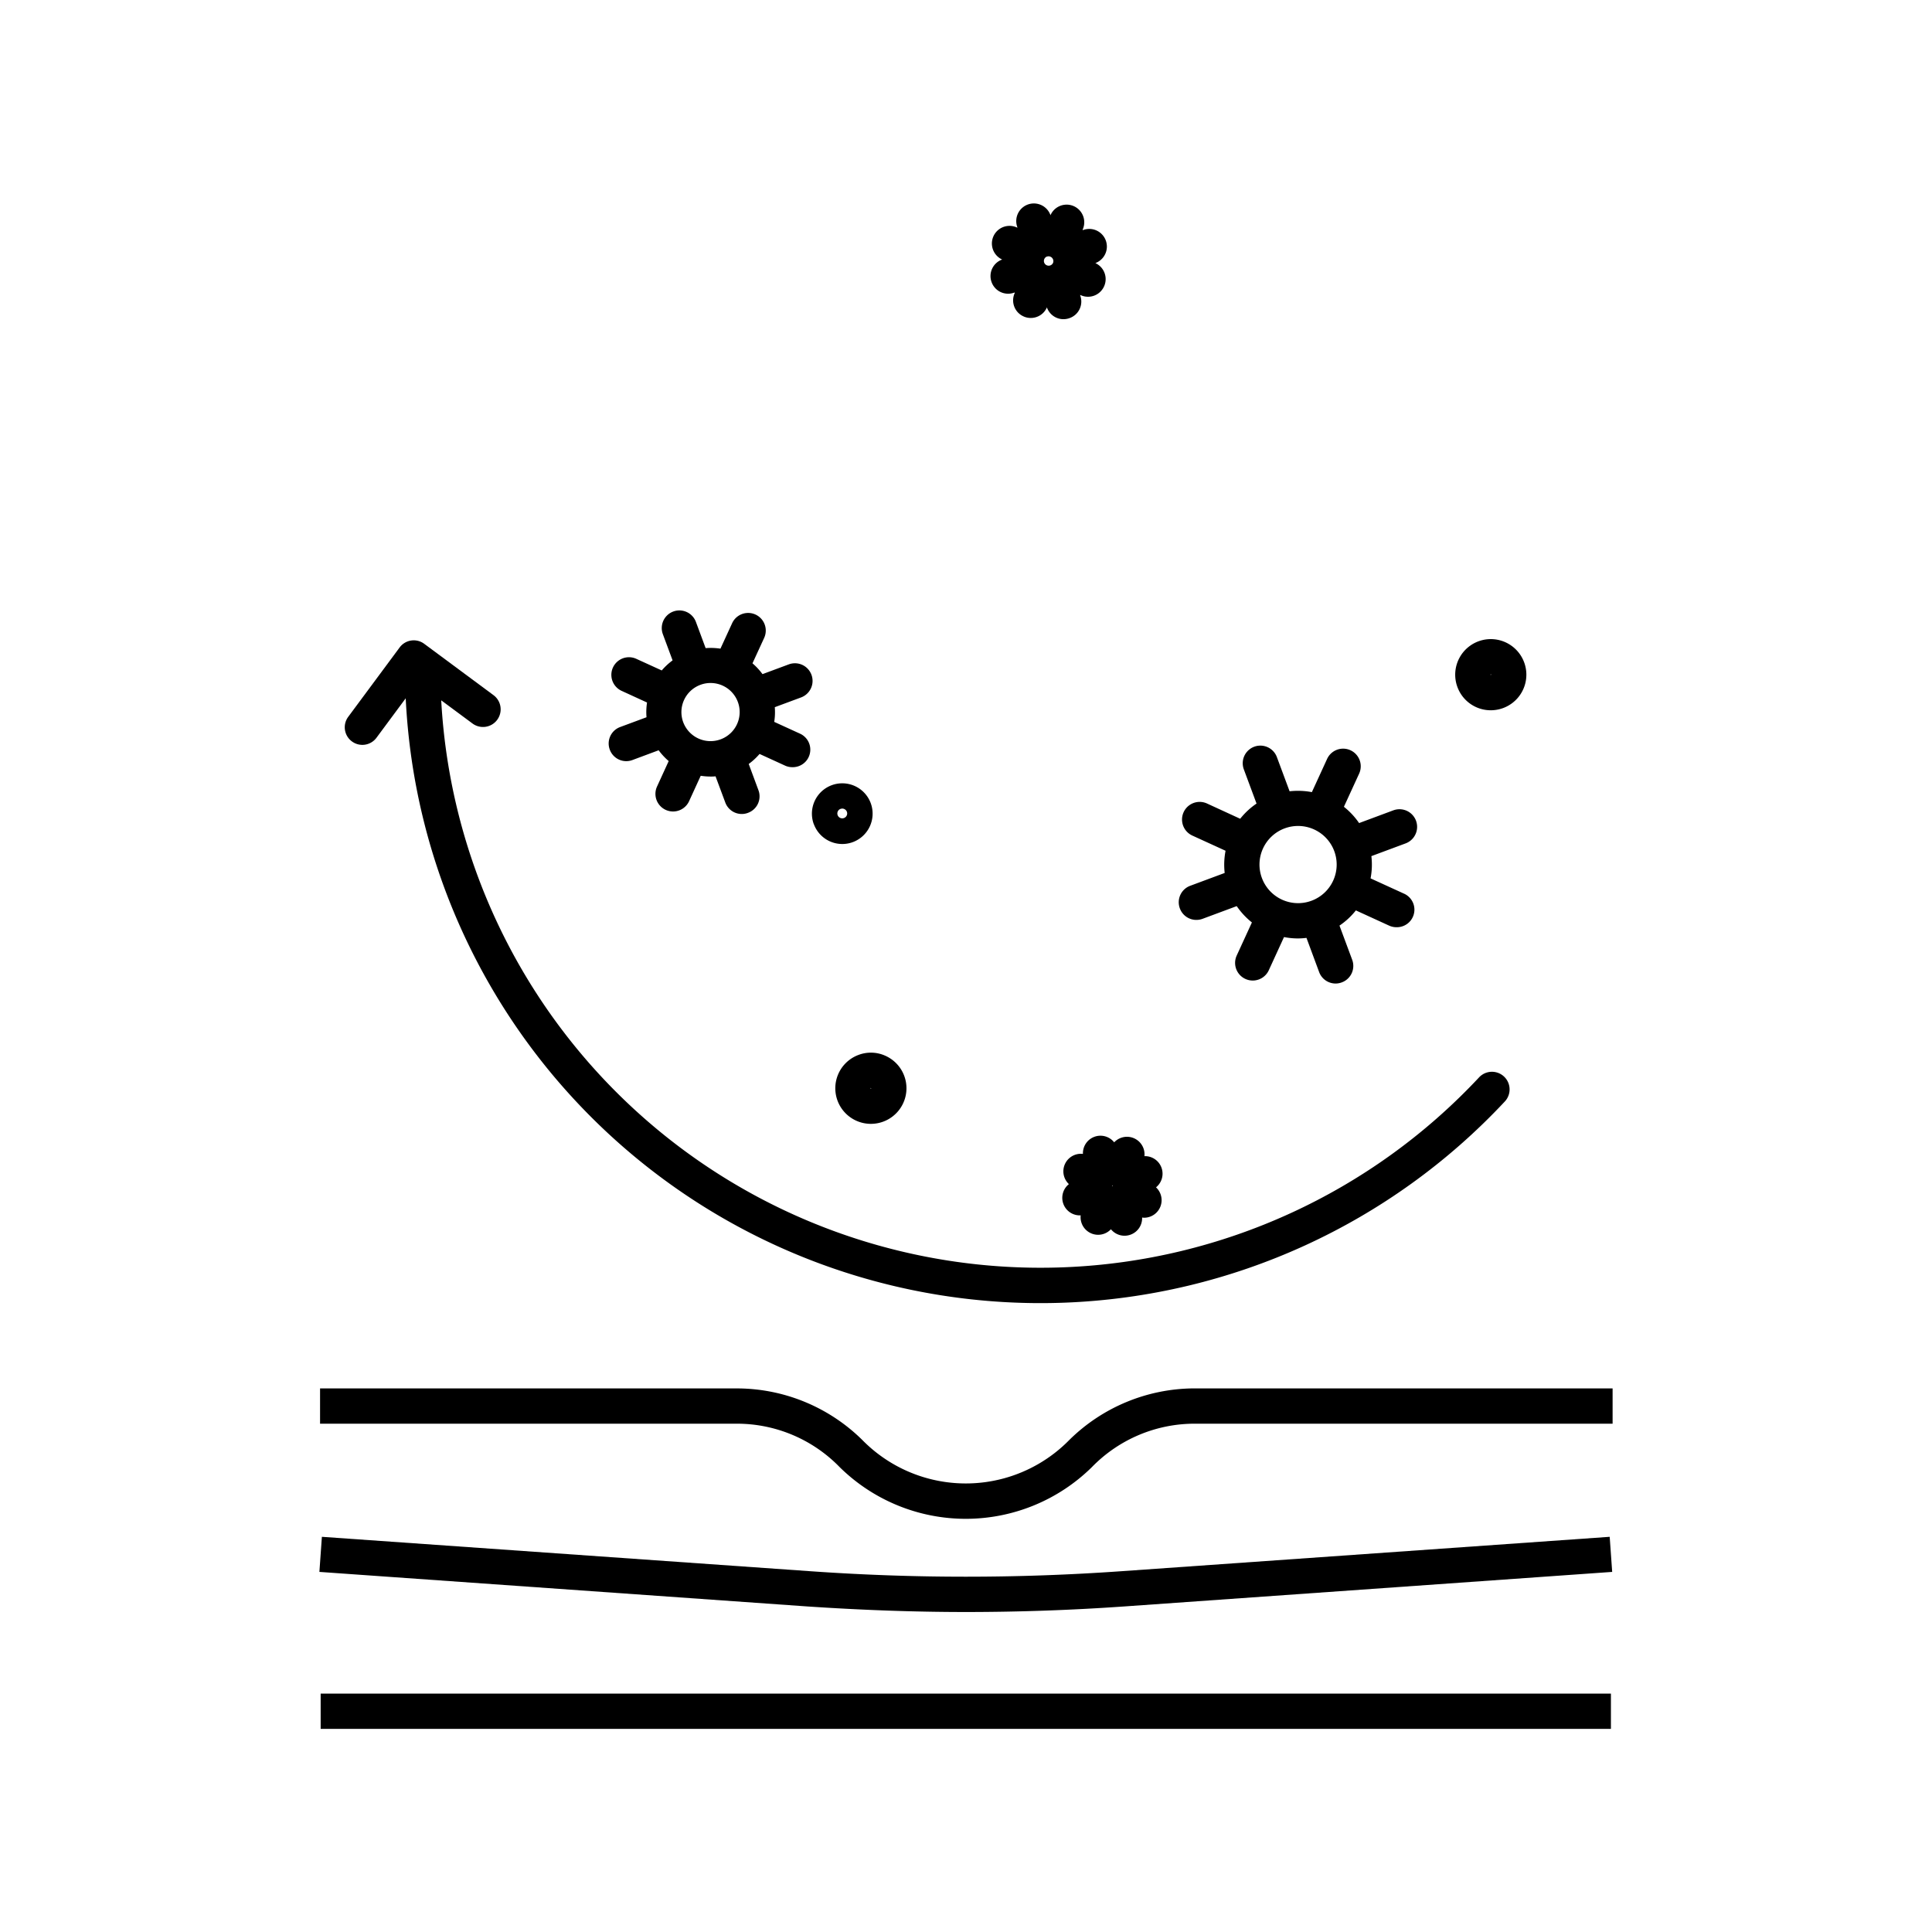 <svg xmlns="http://www.w3.org/2000/svg" viewBox="0 0 55.063 55.063"><g id="Layer_1" data-name="Layer 1"><path d="M34.028,39.57h0a5.093,5.093,0,0,0-3.552,1.47,4.131,4.131,0,0,1-5.9,0,5.094,5.094,0,0,0-3.52-1.469v0H9.122v1.005h11.86a4.08,4.08,0,0,1,2.951,1.24,5.121,5.121,0,0,0,7.184,0,4.082,4.082,0,0,1,2.951-1.24H45.96V39.57Z"/><path d="M31.964,44.78a62.918,62.918,0,0,1-8.877,0L9.174,43.8l-.071,1,13.913.985c1.5.1,3,.158,4.509.158s3.014-.053,4.51-.158L45.948,44.8l-.071-1Z"/><rect x="9.139" y="48.269" width="36.773" height="1.005"/><path d="M17.378,21.362a.5.5,0,0,0,.645.3l.749-.279a1.821,1.821,0,0,0,.286.308l-.332.725a.5.5,0,1,0,.913.419l.332-.725a1.866,1.866,0,0,0,.28.022c.047,0,.095,0,.142-.007l.278.746a.5.5,0,0,0,.471.328.482.482,0,0,0,.174-.032.5.5,0,0,0,.3-.646l-.277-.747a1.866,1.866,0,0,0,.309-.286l.726.332a.494.494,0,0,0,.208.045.5.5,0,0,0,.21-.959l-.726-.332a1.775,1.775,0,0,0,.016-.419l.749-.278a.5.5,0,1,0-.35-.942l-.749.278a1.859,1.859,0,0,0-.286-.308l.333-.724a.5.5,0,1,0-.913-.419l-.333.725a1.856,1.856,0,0,0-.422-.015l-.277-.747a.5.5,0,1,0-.942.35l.277.746a1.869,1.869,0,0,0-.309.287l-.725-.331a.5.5,0,1,0-.418.913l.724.332a1.788,1.788,0,0,0-.015.42l-.749.278A.5.5,0,0,0,17.378,21.362Zm2.584-1.844h0a.81.81,0,0,1,.289-.052.828.828,0,0,1,.288,1.605h0a.831.831,0,0,1-1.067-.488.829.829,0,0,1,.49-1.065Z"/><path d="M31.189,32.4a.5.5,0,0,0-.325.487.5.5,0,0,0-.4.861.5.5,0,0,0,.316.891H30.8a.5.5,0,0,0,.862.395.5.5,0,0,0,.564.153.5.5,0,0,0,.325-.487.488.488,0,0,0,.052.006.5.5,0,0,0,.344-.866.5.5,0,0,0-.33-.889.5.5,0,0,0-.862-.394A.5.5,0,0,0,31.189,32.4Zm.517,1.384a.012.012,0,0,1,.01.006.011.011,0,0,1-.006.012h0c-.006,0-.011,0-.012,0h0a.009.009,0,0,1,.006-.012Z"/><path d="M28.262,8.044a.5.5,0,0,0,.471.327.491.491,0,0,0,.175-.032l.013,0,0,.011a.5.5,0,0,0,.247.666.488.488,0,0,0,.209.046.5.5,0,0,0,.457-.293l.006-.013,0,.013a.5.5,0,0,0,.471.328.514.514,0,0,0,.175-.032.5.5,0,0,0,.3-.646l0-.013.014.006a.5.5,0,1,0,.418-.914l-.012,0,.013,0a.5.5,0,0,0-.35-.942l-.013,0,0-.012a.5.5,0,1,0-.913-.419l-.006.014,0-.013a.5.5,0,1,0-.942.35l0,.013-.014-.006a.5.5,0,1,0-.418.914l.012,0-.013,0A.5.5,0,0,0,28.262,8.044Zm1.575-.73h0a.145.145,0,0,1,.048-.009.125.125,0,0,1,.056.013.134.134,0,0,1,.071.075h0a.135.135,0,0,1,0,.1.139.139,0,0,1-.077.071h0a.137.137,0,0,1-.175-.08h0a.136.136,0,0,1,.081-.174Z"/><path d="M24.467,30.066a1.014,1.014,0,1,0,.775.028A1,1,0,0,0,24.467,30.066Zm.362.947a.01.01,0,0,1-.006.012s-.011,0-.012-.006,0-.009.006-.011h0l.01.006Z"/><path d="M23.194,23.486A.864.864,0,0,0,24.308,24a.865.865,0,1,0-1.114-.509Zm.764-.432a.128.128,0,0,1,.048-.009.125.125,0,0,1,.057.013.138.138,0,0,1-.009.256.139.139,0,0,1-.1-.26Z"/><path d="M42.49,20.243a1.014,1.014,0,1,0-.952-.66A1.011,1.011,0,0,0,42.49,20.243Zm0-1.022h0l.009,0h0a.01.01,0,0,1-.006.012.009.009,0,0,1-.012,0A.009.009,0,0,1,42.486,19.221Z"/><path d="M33.627,25.891a.5.5,0,0,0,.471.327.513.513,0,0,0,.175-.031l.974-.362a2.131,2.131,0,0,0,.433.465l-.433.943a.5.5,0,1,0,.914.42l.434-.946a2.085,2.085,0,0,0,.4.039,1.961,1.961,0,0,0,.24-.016l.361.974a.5.5,0,0,0,.471.327A.509.509,0,0,0,38.238,28a.5.5,0,0,0,.3-.646l-.362-.974a2.065,2.065,0,0,0,.467-.433l.946.433a.5.5,0,0,0,.208.046.5.5,0,0,0,.21-.96l-.945-.432a2.074,2.074,0,0,0,.023-.634l.976-.363a.5.5,0,1,0-.35-.942l-.976.363a2.126,2.126,0,0,0-.433-.464l.434-.945a.5.5,0,0,0-.913-.419l-.434.946a2.141,2.141,0,0,0-.635-.024l-.362-.974a.5.5,0,0,0-.942.35l.362.974a2.114,2.114,0,0,0-.466.433L34.4,22.9a.5.5,0,1,0-.418.914l.947.433a2.093,2.093,0,0,0-.025.633l-.976.363A.5.5,0,0,0,33.627,25.891Zm4.4-1.634a1.1,1.1,0,1,1-1.416-.647h0a1.1,1.1,0,0,1,1.416.647Z"/><path d="M10.03,21.131a.5.5,0,0,0,.7-.105l.833-1.124a18.112,18.112,0,0,0,31.326,11.49.5.5,0,0,0-.735-.686A17.107,17.107,0,0,1,12.575,19.96l.891.66a.5.5,0,1,0,.6-.807L12.092,18.35a.5.5,0,0,0-.7.1L9.926,20.428A.5.5,0,0,0,10.03,21.131Z"/></g></svg>